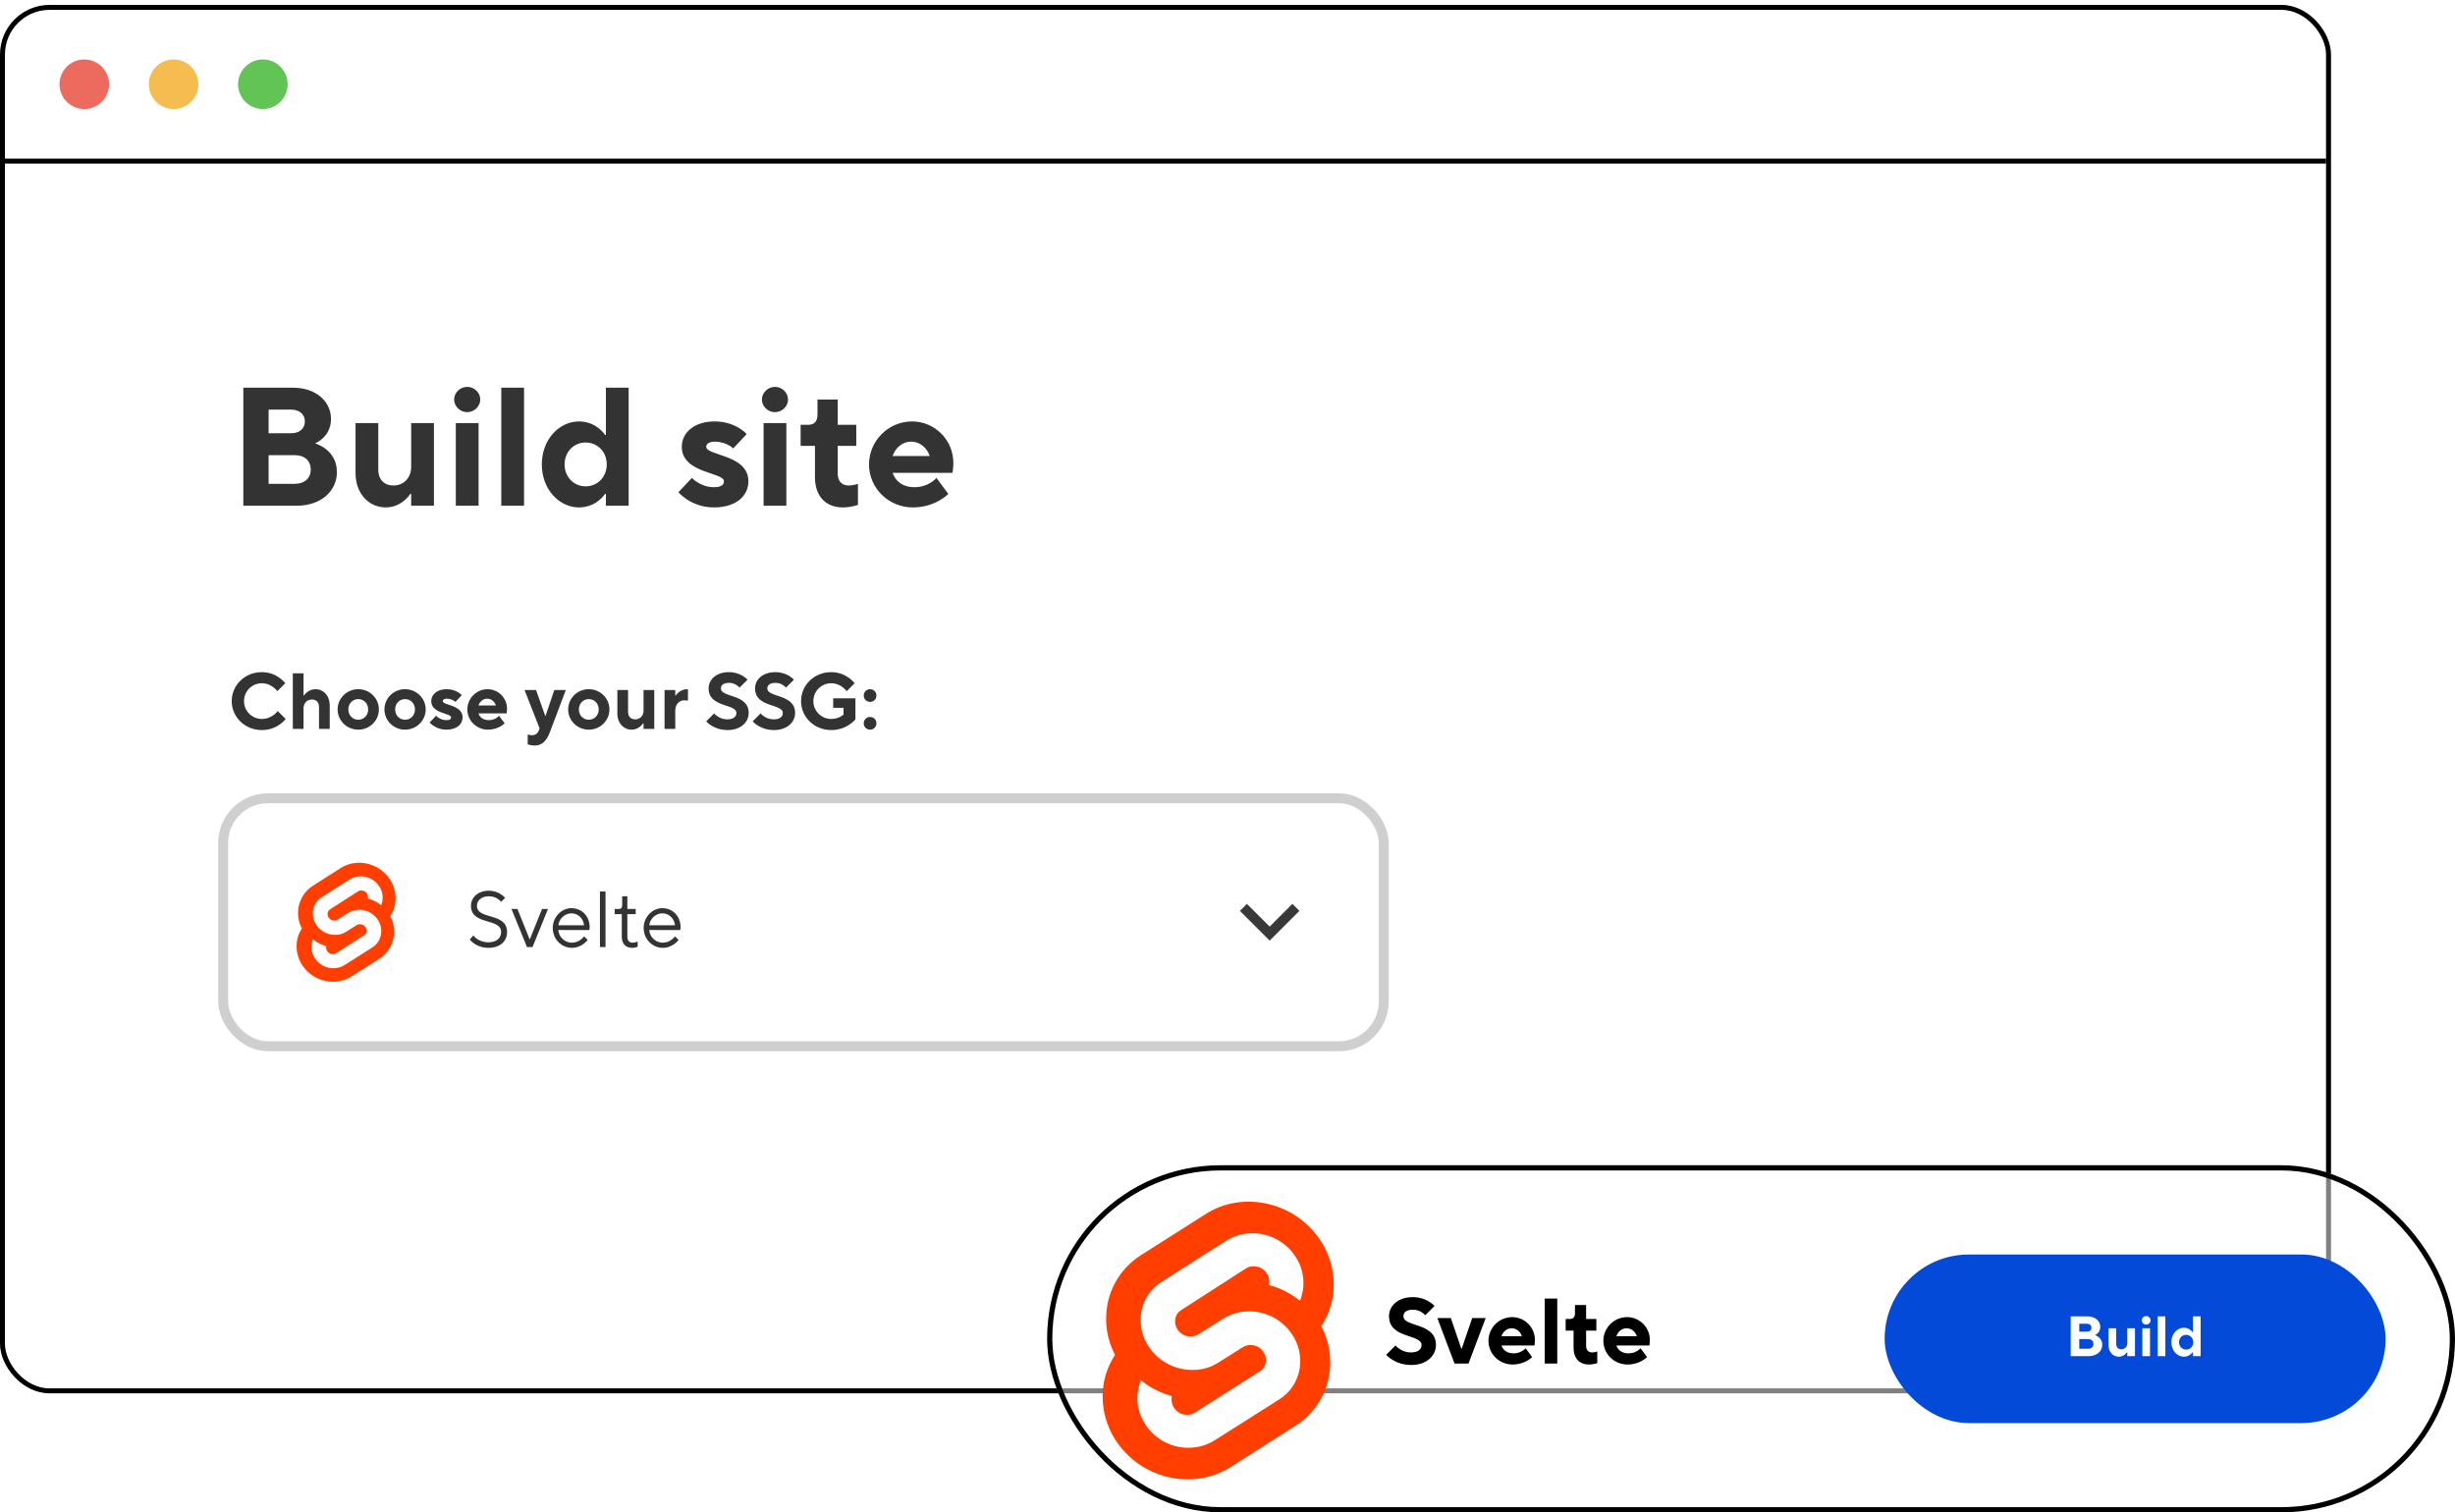 <?xml version="1.0" encoding="utf-8"?>
<svg xmlns="http://www.w3.org/2000/svg" width="495" height="305" viewBox="0 0 495 305" fill="none">
<g clip-path="url(#clip0_2441_6795)">
<rect x="0.5" y="1.489" width="469" height="279" rx="9.5" fill="white" stroke="black"/>
<rect y="31.989" width="469" height="1" fill="black"/>
<circle cx="53" cy="16.989" r="5" fill="#61C454"/>
<circle cx="35" cy="16.989" r="5" fill="#F5BD50"/>
<circle cx="17" cy="16.989" r="5" fill="#ED6A5E"/>
<path d="M49.06 101.989H59.77C64.87 101.989 67.93 98.929 67.93 95.189C67.93 90.599 63.51 89.409 63.51 89.409C63.51 89.409 66.74 88.219 66.74 84.479C66.74 81.079 63.85 78.189 59.09 78.189H49.06V101.989ZM54.16 97.569V91.789H59.43C61.47 91.789 62.66 92.979 62.66 94.679C62.66 96.379 61.47 97.569 59.43 97.569H54.16ZM54.16 87.369V82.609H58.75C60.45 82.609 61.47 83.629 61.47 84.989C61.47 86.349 60.45 87.369 58.75 87.369H54.16ZM77.805 102.329C81.035 102.329 82.735 99.609 82.735 99.609H82.905V101.989H87.495V85.329H82.905V94.169C82.905 96.379 81.375 97.909 79.335 97.909C77.465 97.909 76.275 96.719 76.275 94.679V85.329H71.685V95.359C71.685 99.609 74.405 102.329 77.805 102.329ZM91.905 101.989H96.495V85.329H91.905V101.989ZM94.183 83.119C95.645 83.119 96.835 81.929 96.835 80.569C96.835 79.209 95.645 78.019 94.217 78.019C92.755 78.019 91.565 79.209 91.565 80.569C91.565 81.929 92.755 83.119 94.183 83.119ZM101.073 101.989H105.663V78.189H101.073V101.989ZM116.727 102.329C120.297 102.329 121.997 99.609 121.997 99.609H122.167V101.989H126.757V78.189H122.167V87.709H121.997C121.997 87.709 120.297 84.989 116.727 84.989C112.817 84.989 109.247 88.559 109.247 93.659C109.247 98.759 112.817 102.329 116.727 102.329ZM118.087 98.079C115.707 98.079 113.837 96.209 113.837 93.659C113.837 91.109 115.707 89.239 118.087 89.239C120.467 89.239 122.337 91.109 122.337 93.659C122.337 96.209 120.467 98.079 118.087 98.079ZM143.929 102.329C148.519 102.329 150.899 99.949 150.899 97.059C150.899 91.619 142.399 91.959 142.399 90.089C142.399 89.579 142.909 89.069 144.099 89.069C146.479 89.069 147.839 90.429 147.839 90.429L150.559 87.539C150.559 87.539 148.349 84.989 144.099 84.989C139.849 84.989 137.469 87.369 137.469 90.089C137.469 95.529 145.969 95.189 145.969 97.059C145.969 97.739 145.459 98.249 143.929 98.249C141.209 98.249 139.509 96.379 139.509 96.379L136.789 99.269C136.789 99.269 139.339 102.329 143.929 102.329ZM153.962 101.989H158.552V85.329H153.962V101.989ZM156.24 83.119C157.702 83.119 158.892 81.929 158.892 80.569C158.892 79.209 157.702 78.019 156.274 78.019C154.812 78.019 153.622 79.209 153.622 80.569C153.622 81.929 154.812 83.119 156.24 83.119ZM169.93 102.329C171.63 102.329 172.99 101.819 172.99 101.819V97.569C172.99 97.569 172.14 97.909 171.12 97.909C169.76 97.909 168.91 97.059 168.91 95.529V89.919H172.65V85.669H168.91V80.569H164.83V83.629C164.83 84.989 164.15 85.669 162.96 85.669H161.43V89.919H164.32V96.209C164.32 100.119 166.53 102.329 169.93 102.329ZM184.061 102.329C188.651 102.329 191.201 99.609 191.201 99.609L188.821 96.379C188.821 96.379 187.291 98.249 184.401 98.249C181.851 98.249 180.491 96.889 179.981 95.359H192.051C192.051 95.359 192.221 94.509 192.221 93.319C192.221 88.729 188.481 84.989 183.891 84.989C179.131 84.989 175.221 88.899 175.221 93.659C175.221 98.419 179.131 102.329 184.061 102.329ZM179.981 91.959C180.491 90.429 181.851 89.069 183.721 89.069C185.591 89.069 186.951 90.429 187.461 91.959H179.981Z" fill="#333333"/>
<path d="M52.8 147.229C56 147.229 57.6 144.989 57.6 144.989L56 143.389C56 143.389 54.88 144.989 52.8 144.989C50.8 144.989 49.2 143.389 49.2 141.389C49.2 139.389 50.8 137.789 52.8 137.789C54.8 137.789 55.92 139.389 55.92 139.389L57.52 137.789C57.52 137.789 55.92 135.549 52.8 135.549C49.36 135.549 46.72 138.189 46.72 141.389C46.72 144.589 49.36 147.229 52.8 147.229ZM59.042 146.989H61.202V142.829C61.202 141.789 61.922 141.069 62.882 141.069C63.762 141.069 64.322 141.629 64.322 142.589V146.989H66.482V142.269C66.482 140.269 65.202 138.989 63.602 138.989C62.082 138.989 61.282 140.269 61.282 140.269H61.202V135.789H59.042V146.989ZM72.236 147.149C74.556 147.149 76.396 145.309 76.396 143.069C76.396 140.829 74.556 138.989 72.236 138.989C69.916 138.989 68.076 140.829 68.076 143.069C68.076 145.309 69.916 147.149 72.236 147.149ZM72.236 145.149C71.116 145.149 70.236 144.269 70.236 143.069C70.236 141.869 71.116 140.989 72.236 140.989C73.356 140.989 74.236 141.869 74.236 143.069C74.236 144.269 73.356 145.149 72.236 145.149ZM81.673 147.149C83.993 147.149 85.833 145.309 85.833 143.069C85.833 140.829 83.993 138.989 81.673 138.989C79.353 138.989 77.513 140.829 77.513 143.069C77.513 145.309 79.353 147.149 81.673 147.149ZM81.673 145.149C80.553 145.149 79.673 144.269 79.673 143.069C79.673 141.869 80.553 140.989 81.673 140.989C82.793 140.989 83.673 141.869 83.673 143.069C83.673 144.269 82.793 145.149 81.673 145.149ZM89.991 147.149C92.151 147.149 93.271 146.029 93.271 144.669C93.271 142.109 89.271 142.269 89.271 141.389C89.271 141.149 89.511 140.909 90.071 140.909C91.191 140.909 91.831 141.549 91.831 141.549L93.111 140.189C93.111 140.189 92.071 138.989 90.071 138.989C88.071 138.989 86.951 140.109 86.951 141.389C86.951 143.949 90.951 143.789 90.951 144.669C90.951 144.989 90.711 145.229 89.991 145.229C88.711 145.229 87.911 144.349 87.911 144.349L86.631 145.709C86.631 145.709 87.831 147.149 89.991 147.149ZM98.392 147.149C100.552 147.149 101.752 145.869 101.752 145.869L100.632 144.349C100.632 144.349 99.912 145.229 98.552 145.229C97.352 145.229 96.712 144.589 96.472 143.869H102.152C102.152 143.869 102.232 143.469 102.232 142.909C102.232 140.749 100.472 138.989 98.312 138.989C96.072 138.989 94.232 140.829 94.232 143.069C94.232 145.309 96.072 147.149 98.392 147.149ZM96.472 142.269C96.712 141.549 97.352 140.909 98.232 140.909C99.112 140.909 99.752 141.549 99.992 142.269H96.472ZM107.844 150.349C109.284 150.349 110.228 149.389 110.884 147.629L114.084 139.149H111.764L110.004 144.349H109.924L108.084 139.149H105.764L108.804 146.909L108.644 147.309C108.42 147.869 108.004 148.269 107.284 148.269C106.804 148.269 106.404 148.109 106.404 148.109V150.109C106.404 150.109 107.044 150.349 107.844 150.349ZM118.72 147.149C121.04 147.149 122.88 145.309 122.88 143.069C122.88 140.829 121.04 138.989 118.72 138.989C116.4 138.989 114.56 140.829 114.56 143.069C114.56 145.309 116.4 147.149 118.72 147.149ZM118.72 145.149C117.6 145.149 116.72 144.269 116.72 143.069C116.72 141.869 117.6 140.989 118.72 140.989C119.84 140.989 120.72 141.869 120.72 143.069C120.72 144.269 119.84 145.149 118.72 145.149ZM127.358 147.149C128.878 147.149 129.678 145.869 129.678 145.869H129.758V146.989H131.918V139.149H129.758V143.309C129.758 144.349 129.038 145.069 128.078 145.069C127.198 145.069 126.638 144.509 126.638 143.549V139.149H124.478V143.869C124.478 145.869 125.758 147.149 127.358 147.149ZM133.993 146.989H136.153V143.309C136.153 142.029 136.953 141.229 137.993 141.229C138.473 141.229 138.713 141.309 138.713 141.309V138.989H138.553C137.033 138.989 136.233 140.269 136.233 140.269H136.153V139.149H133.993V146.989ZM146.718 147.229C149.358 147.229 150.958 145.629 150.958 143.789C150.958 139.869 145.358 140.749 145.358 138.829C145.358 138.189 145.838 137.709 147.038 137.709C148.318 137.709 149.118 138.669 149.118 138.669L150.718 137.069C150.718 137.069 149.438 135.549 146.958 135.549C144.398 135.549 142.878 137.069 142.878 138.829C142.878 142.749 148.478 141.869 148.478 143.789C148.478 144.509 147.918 145.069 146.638 145.069C144.958 145.069 143.998 143.869 143.998 143.869L142.398 145.469C142.398 145.469 143.838 147.229 146.718 147.229ZM156.078 147.229C158.718 147.229 160.318 145.629 160.318 143.789C160.318 139.869 154.718 140.749 154.718 138.829C154.718 138.189 155.198 137.709 156.398 137.709C157.678 137.709 158.478 138.669 158.478 138.669L160.078 137.069C160.078 137.069 158.798 135.549 156.318 135.549C153.758 135.549 152.238 137.069 152.238 138.829C152.238 142.749 157.838 141.869 157.838 143.789C157.838 144.509 157.278 145.069 155.998 145.069C154.318 145.069 153.358 143.869 153.358 143.869L151.758 145.469C151.758 145.469 153.198 147.229 156.078 147.229ZM167.597 147.229C170.797 147.229 172.477 145.069 172.477 145.069V140.829H167.997V142.749H170.077V144.109C170.077 144.109 169.197 144.989 167.597 144.989C165.597 144.989 163.997 143.389 163.997 141.389C163.997 139.389 165.597 137.789 167.597 137.789C169.597 137.789 170.717 139.389 170.717 139.389L172.317 137.789C172.317 137.789 170.717 135.549 167.597 135.549C164.157 135.549 161.517 138.189 161.517 141.389C161.517 144.589 164.157 147.229 167.597 147.229ZM175.436 147.149C176.156 147.149 176.716 146.589 176.716 145.869C176.716 145.149 176.156 144.589 175.436 144.589C174.716 144.589 174.156 145.149 174.156 145.869C174.156 146.589 174.716 147.149 175.436 147.149ZM175.436 141.549C176.156 141.549 176.716 140.989 176.716 140.269C176.716 139.549 176.156 138.989 175.436 138.989C174.716 138.989 174.156 139.549 174.156 140.269C174.156 140.989 174.716 141.549 175.436 141.549Z" fill="#333333"/>
<rect x="45" y="160.989" width="234" height="50" rx="9" fill="white"/>
<g clip-path="url(#clip1_2441_6795)">
<path d="M78.504 177.163C76.276 173.971 71.862 173.028 68.69 175.063L63.097 178.62C61.576 179.584 60.526 181.148 60.204 182.904C59.947 184.382 60.162 185.903 60.869 187.232C60.397 187.96 60.054 188.774 59.904 189.631C59.583 191.452 60.012 193.316 61.062 194.815C63.29 198.007 67.683 198.95 70.876 196.915L76.469 193.359C77.99 192.395 79.04 190.831 79.362 189.074C79.619 187.596 79.404 186.075 78.697 184.747C79.169 184.018 79.512 183.204 79.662 182.347C79.983 180.526 79.554 178.662 78.504 177.163Z" fill="#FF3E00"/>
<path d="M68.327 195.115C66.527 195.587 64.62 194.88 63.57 193.359C62.927 192.459 62.67 191.345 62.862 190.252C62.905 190.081 62.948 189.91 62.991 189.738L63.098 189.417L63.377 189.631C64.041 190.124 64.77 190.488 65.562 190.724L65.777 190.788L65.755 191.002C65.734 191.302 65.82 191.602 65.991 191.838C66.312 192.309 66.891 192.502 67.427 192.373C67.555 192.33 67.662 192.288 67.77 192.223L73.362 188.667C73.641 188.496 73.834 188.217 73.898 187.896C73.962 187.574 73.877 187.232 73.684 186.953C73.362 186.482 72.784 186.289 72.248 186.418C72.12 186.46 72.012 186.503 71.905 186.568L69.762 187.917C69.42 188.131 69.034 188.303 68.627 188.41C66.827 188.838 64.92 188.153 63.848 186.61C63.205 185.711 62.948 184.597 63.141 183.504C63.334 182.433 63.977 181.49 64.877 180.933L70.491 177.356C70.834 177.141 71.22 176.97 71.627 176.863C73.427 176.392 75.334 177.099 76.384 178.62C77.027 179.519 77.284 180.633 77.091 181.726C77.048 181.897 77.005 182.069 76.962 182.24L76.855 182.561L76.577 182.347C75.912 181.855 75.184 181.49 74.391 181.255L74.177 181.19L74.198 180.976C74.22 180.676 74.134 180.398 73.962 180.141C73.641 179.691 73.062 179.477 72.527 179.605C72.398 179.648 72.291 179.691 72.184 179.755L66.591 183.354C66.312 183.526 66.12 183.804 66.077 184.125C66.012 184.447 66.098 184.789 66.291 185.068C66.612 185.539 67.191 185.732 67.727 185.604C67.855 185.561 67.962 185.518 68.07 185.454L70.212 184.104C70.555 183.89 70.941 183.718 71.348 183.611C73.148 183.14 75.055 183.847 76.105 185.368C76.748 186.268 77.005 187.382 76.812 188.474C76.62 189.545 75.998 190.488 75.077 191.066L69.462 194.623C69.12 194.837 68.734 195.008 68.327 195.115Z" fill="white"/>
</g>
<path d="M98.48 191.149C100.88 191.149 102.24 189.789 102.24 187.949C102.24 183.949 96.16 185.549 96.16 182.669C96.16 181.661 97.024 180.749 98.56 180.749C100.224 180.749 101.04 181.869 101.04 181.869L101.84 181.069C101.84 181.069 100.704 179.629 98.56 179.629C96.336 179.629 94.96 181.037 94.96 182.669C94.96 186.669 101.04 185.069 101.04 187.949C101.04 189.149 100.16 190.029 98.48 190.029C96.4 190.029 95.44 188.653 95.44 188.653L94.72 189.469C94.72 189.469 95.92 191.149 98.48 191.149ZM106.251 190.989H107.371L110.491 183.309H109.291L106.811 189.469L104.331 183.309H103.131L106.251 190.989ZM115.294 191.149C117.374 191.149 118.494 189.549 118.494 189.549L117.774 188.829C117.774 188.829 116.91 190.109 115.294 190.109C113.854 190.109 112.654 188.909 112.574 187.549L118.814 187.565C118.814 187.565 118.894 187.309 118.894 186.989C118.894 184.749 117.294 183.149 115.214 183.149C113.214 183.149 111.454 184.909 111.454 187.149C111.454 189.389 113.214 191.149 115.294 191.149ZM112.574 186.589C112.734 185.309 113.854 184.189 115.214 184.189C116.574 184.189 117.614 185.229 117.774 186.589H112.574ZM120.969 190.989H122.089V179.789H120.969V190.989ZM127.485 191.149C128.093 191.149 128.573 190.909 128.573 190.909V189.869C128.573 189.869 128.093 190.109 127.533 190.109C126.893 190.109 126.493 189.709 126.493 188.909V184.349H128.173V183.309H126.493V180.749H125.453V182.509C125.453 183.069 125.213 183.309 124.813 183.309H123.933V184.349H125.373V188.909C125.373 190.349 126.173 191.149 127.485 191.149ZM133.623 191.149C135.703 191.149 136.823 189.549 136.823 189.549L136.103 188.829C136.103 188.829 135.239 190.109 133.623 190.109C132.183 190.109 130.983 188.909 130.903 187.549L137.142 187.565C137.142 187.565 137.223 187.309 137.223 186.989C137.223 184.749 135.623 183.149 133.543 183.149C131.543 183.149 129.783 184.909 129.783 187.149C129.783 189.389 131.543 191.149 133.623 191.149ZM130.903 186.589C131.062 185.309 132.183 184.189 133.543 184.189C134.903 184.189 135.943 185.229 136.103 186.589H130.903Z" fill="#333333"/>
<path d="M260.59 182.284L256 186.864L251.41 182.284L250 183.694L256 189.694L262 183.694L260.59 182.284Z" fill="#393939"/>
<rect x="45" y="160.989" width="234" height="50" rx="9" stroke="#CFCFCF" stroke-width="2"/>
<g filter="url(#filter0_b_2441_6795)">
<rect x="211.129" y="234.989" width="283.871" height="70" rx="35" fill="white" fill-opacity="0.5"/>
<rect x="211.654" y="235.514" width="282.822" height="68.951" rx="34.475" stroke="black" stroke-width="1.049"/>
</g>
<path d="M284.563 275.27C287.656 275.27 289.53 273.396 289.53 271.241C289.53 266.65 282.971 267.681 282.971 265.432C282.971 264.682 283.533 264.12 284.938 264.12C286.437 264.12 287.374 265.244 287.374 265.244L289.248 263.371C289.248 263.371 287.749 261.59 284.845 261.59C281.846 261.59 280.066 263.371 280.066 265.432C280.066 270.023 286.625 268.992 286.625 271.241C286.625 272.085 285.969 272.74 284.47 272.74C282.502 272.74 281.378 271.335 281.378 271.335L279.504 273.209C279.504 273.209 281.19 275.27 284.563 275.27ZM293.281 274.989H296.092L299.559 265.807H296.842L294.724 271.991H294.649L292.532 265.807H289.814L293.281 274.989ZM304.989 275.177C307.519 275.177 308.925 273.677 308.925 273.677L307.613 271.897C307.613 271.897 306.77 272.928 305.177 272.928C303.771 272.928 303.022 272.178 302.74 271.335H309.393C309.393 271.335 309.487 270.866 309.487 270.211C309.487 267.681 307.425 265.619 304.896 265.619C302.272 265.619 300.117 267.774 300.117 270.398C300.117 273.022 302.272 275.177 304.989 275.177ZM302.74 269.461C303.022 268.618 303.771 267.868 304.802 267.868C305.833 267.868 306.582 268.618 306.863 269.461H302.74ZM311.46 274.989H313.99V261.871H311.46V274.989ZM320.369 275.177C321.306 275.177 322.056 274.896 322.056 274.896V272.553C322.056 272.553 321.587 272.74 321.025 272.74C320.275 272.74 319.807 272.272 319.807 271.429V268.337H321.868V265.994H319.807V263.183H317.558V264.87C317.558 265.619 317.183 265.994 316.527 265.994H315.684V268.337H317.277V271.803C317.277 273.959 318.495 275.177 320.369 275.177ZM328.158 275.177C330.688 275.177 332.093 273.677 332.093 273.677L330.782 271.897C330.782 271.897 329.938 272.928 328.345 272.928C326.94 272.928 326.19 272.178 325.909 271.335H332.562C332.562 271.335 332.656 270.866 332.656 270.211C332.656 267.681 330.594 265.619 328.064 265.619C325.441 265.619 323.286 267.774 323.286 270.398C323.286 273.022 325.441 275.177 328.158 275.177ZM325.909 269.461C326.19 268.618 326.94 267.868 327.971 267.868C329.001 267.868 329.751 268.618 330.032 269.461H325.909Z" fill="black"/>
<rect x="380" y="252.989" width="101" height="34" rx="17" fill="#034AD8"/>
<path d="M417.516 273.489H421.127C422.847 273.489 423.878 272.458 423.878 271.197C423.878 269.649 422.388 269.248 422.388 269.248C422.388 269.248 423.477 268.847 423.477 267.586C423.477 266.439 422.503 265.465 420.898 265.465H417.516V273.489ZM419.236 271.999V270.05H421.012C421.7 270.05 422.101 270.452 422.101 271.025C422.101 271.598 421.7 271.999 421.012 271.999H419.236ZM419.236 268.56V266.955H420.783C421.356 266.955 421.7 267.299 421.7 267.758C421.7 268.216 421.356 268.56 420.783 268.56H419.236ZM427.207 273.604C428.296 273.604 428.87 272.687 428.87 272.687H428.927V273.489H430.474V267.872H428.927V270.853C428.927 271.598 428.411 272.114 427.723 272.114C427.093 272.114 426.692 271.712 426.692 271.025V267.872H425.144V271.254C425.144 272.687 426.061 273.604 427.207 273.604ZM431.962 273.489H433.509V267.872H431.962V273.489ZM432.73 267.127C433.222 267.127 433.624 266.726 433.624 266.267C433.624 265.809 433.222 265.408 432.741 265.408C432.248 265.408 431.847 265.809 431.847 266.267C431.847 266.726 432.248 267.127 432.73 267.127ZM435.053 273.489H436.6V265.465H435.053V273.489ZM440.33 273.604C441.534 273.604 442.107 272.687 442.107 272.687H442.164V273.489H443.712V265.465H442.164V268.675H442.107C442.107 268.675 441.534 267.758 440.33 267.758C439.012 267.758 437.808 268.961 437.808 270.681C437.808 272.4 439.012 273.604 440.33 273.604ZM440.789 272.171C439.986 272.171 439.356 271.541 439.356 270.681C439.356 269.821 439.986 269.191 440.789 269.191C441.591 269.191 442.222 269.821 442.222 270.681C442.222 271.541 441.591 272.171 440.789 272.171Z" fill="white"/>
<g clip-path="url(#clip2_2441_6795)">
<path d="M265.973 249.743C260.773 242.294 250.473 240.095 243.073 244.844L230.023 253.142C226.473 255.391 224.023 259.04 223.273 263.139C222.673 266.588 223.173 270.137 224.823 273.236C223.723 274.936 222.923 276.835 222.573 278.835C221.823 283.084 222.823 287.433 225.273 290.932C230.473 298.38 240.723 300.579 248.173 295.831L261.223 287.533C264.773 285.283 267.223 281.634 267.973 277.535C268.573 274.086 268.073 270.537 266.423 267.438C267.523 265.738 268.323 263.839 268.673 261.839C269.423 257.59 268.423 253.242 265.973 249.743Z" fill="#FF3E00"/>
<path d="M242.225 291.632C238.025 292.731 233.575 291.082 231.125 287.533C229.625 285.433 229.025 282.834 229.475 280.284C229.575 279.885 229.675 279.485 229.775 279.085L230.025 278.335L230.675 278.835C232.225 279.985 233.925 280.834 235.775 281.384L236.275 281.534L236.225 282.034C236.175 282.734 236.375 283.434 236.775 283.984C237.525 285.083 238.875 285.533 240.125 285.233C240.425 285.133 240.675 285.033 240.925 284.883L253.975 276.585C254.625 276.186 255.075 275.536 255.225 274.786C255.375 274.036 255.175 273.236 254.725 272.586C253.975 271.487 252.625 271.037 251.375 271.337C251.075 271.437 250.825 271.537 250.575 271.687L245.575 274.836C244.775 275.336 243.875 275.736 242.925 275.986C238.725 276.985 234.275 275.386 231.775 271.787C230.275 269.687 229.675 267.088 230.125 264.539C230.575 262.039 232.075 259.84 234.175 258.54L247.275 250.192C248.075 249.692 248.975 249.293 249.925 249.043C254.125 247.943 258.575 249.592 261.025 253.142C262.525 255.241 263.125 257.84 262.675 260.39C262.575 260.79 262.475 261.189 262.375 261.589L262.125 262.339L261.475 261.839C259.925 260.69 258.225 259.84 256.375 259.29L255.875 259.14L255.925 258.64C255.975 257.94 255.775 257.29 255.375 256.691C254.625 255.641 253.275 255.141 252.025 255.441C251.725 255.541 251.475 255.641 251.225 255.791L238.175 264.189C237.525 264.589 237.075 265.238 236.975 265.988C236.825 266.738 237.025 267.538 237.475 268.188C238.225 269.287 239.575 269.737 240.825 269.437C241.125 269.337 241.375 269.237 241.625 269.087L246.625 265.938C247.425 265.438 248.325 265.038 249.275 264.789C253.475 263.689 257.925 265.338 260.375 268.887C261.875 270.987 262.475 273.586 262.025 276.136C261.575 278.635 260.125 280.834 257.975 282.184L244.875 290.482C244.075 290.982 243.175 291.382 242.225 291.632" fill="white"/>
</g>
</g>
<defs>
<filter id="filter0_b_2441_6795" x="196.129" y="219.989" width="313.871" height="100" filterUnits="userSpaceOnUse" color-interpolation-filters="sRGB">
<feFlood flood-opacity="0" result="BackgroundImageFix"/>
<feGaussianBlur in="BackgroundImageFix" stdDeviation="7.5"/>
<feComposite in2="SourceAlpha" operator="in" result="effect1_backgroundBlur_2441_6795"/>
<feBlend mode="normal" in="SourceGraphic" in2="effect1_backgroundBlur_2441_6795" result="shape"/>
</filter>
<clipPath id="clip0_2441_6795">
<rect width="495" height="304" fill="white" transform="translate(0 0.989)"/>
</clipPath>
<clipPath id="clip1_2441_6795">
<rect width="24" height="24" fill="white" transform="translate(58 173.989)"/>
</clipPath>
<clipPath id="clip2_2441_6795">
<rect width="56" height="56" fill="white" transform="translate(218.129 242.337)"/>
</clipPath>
</defs>
</svg>